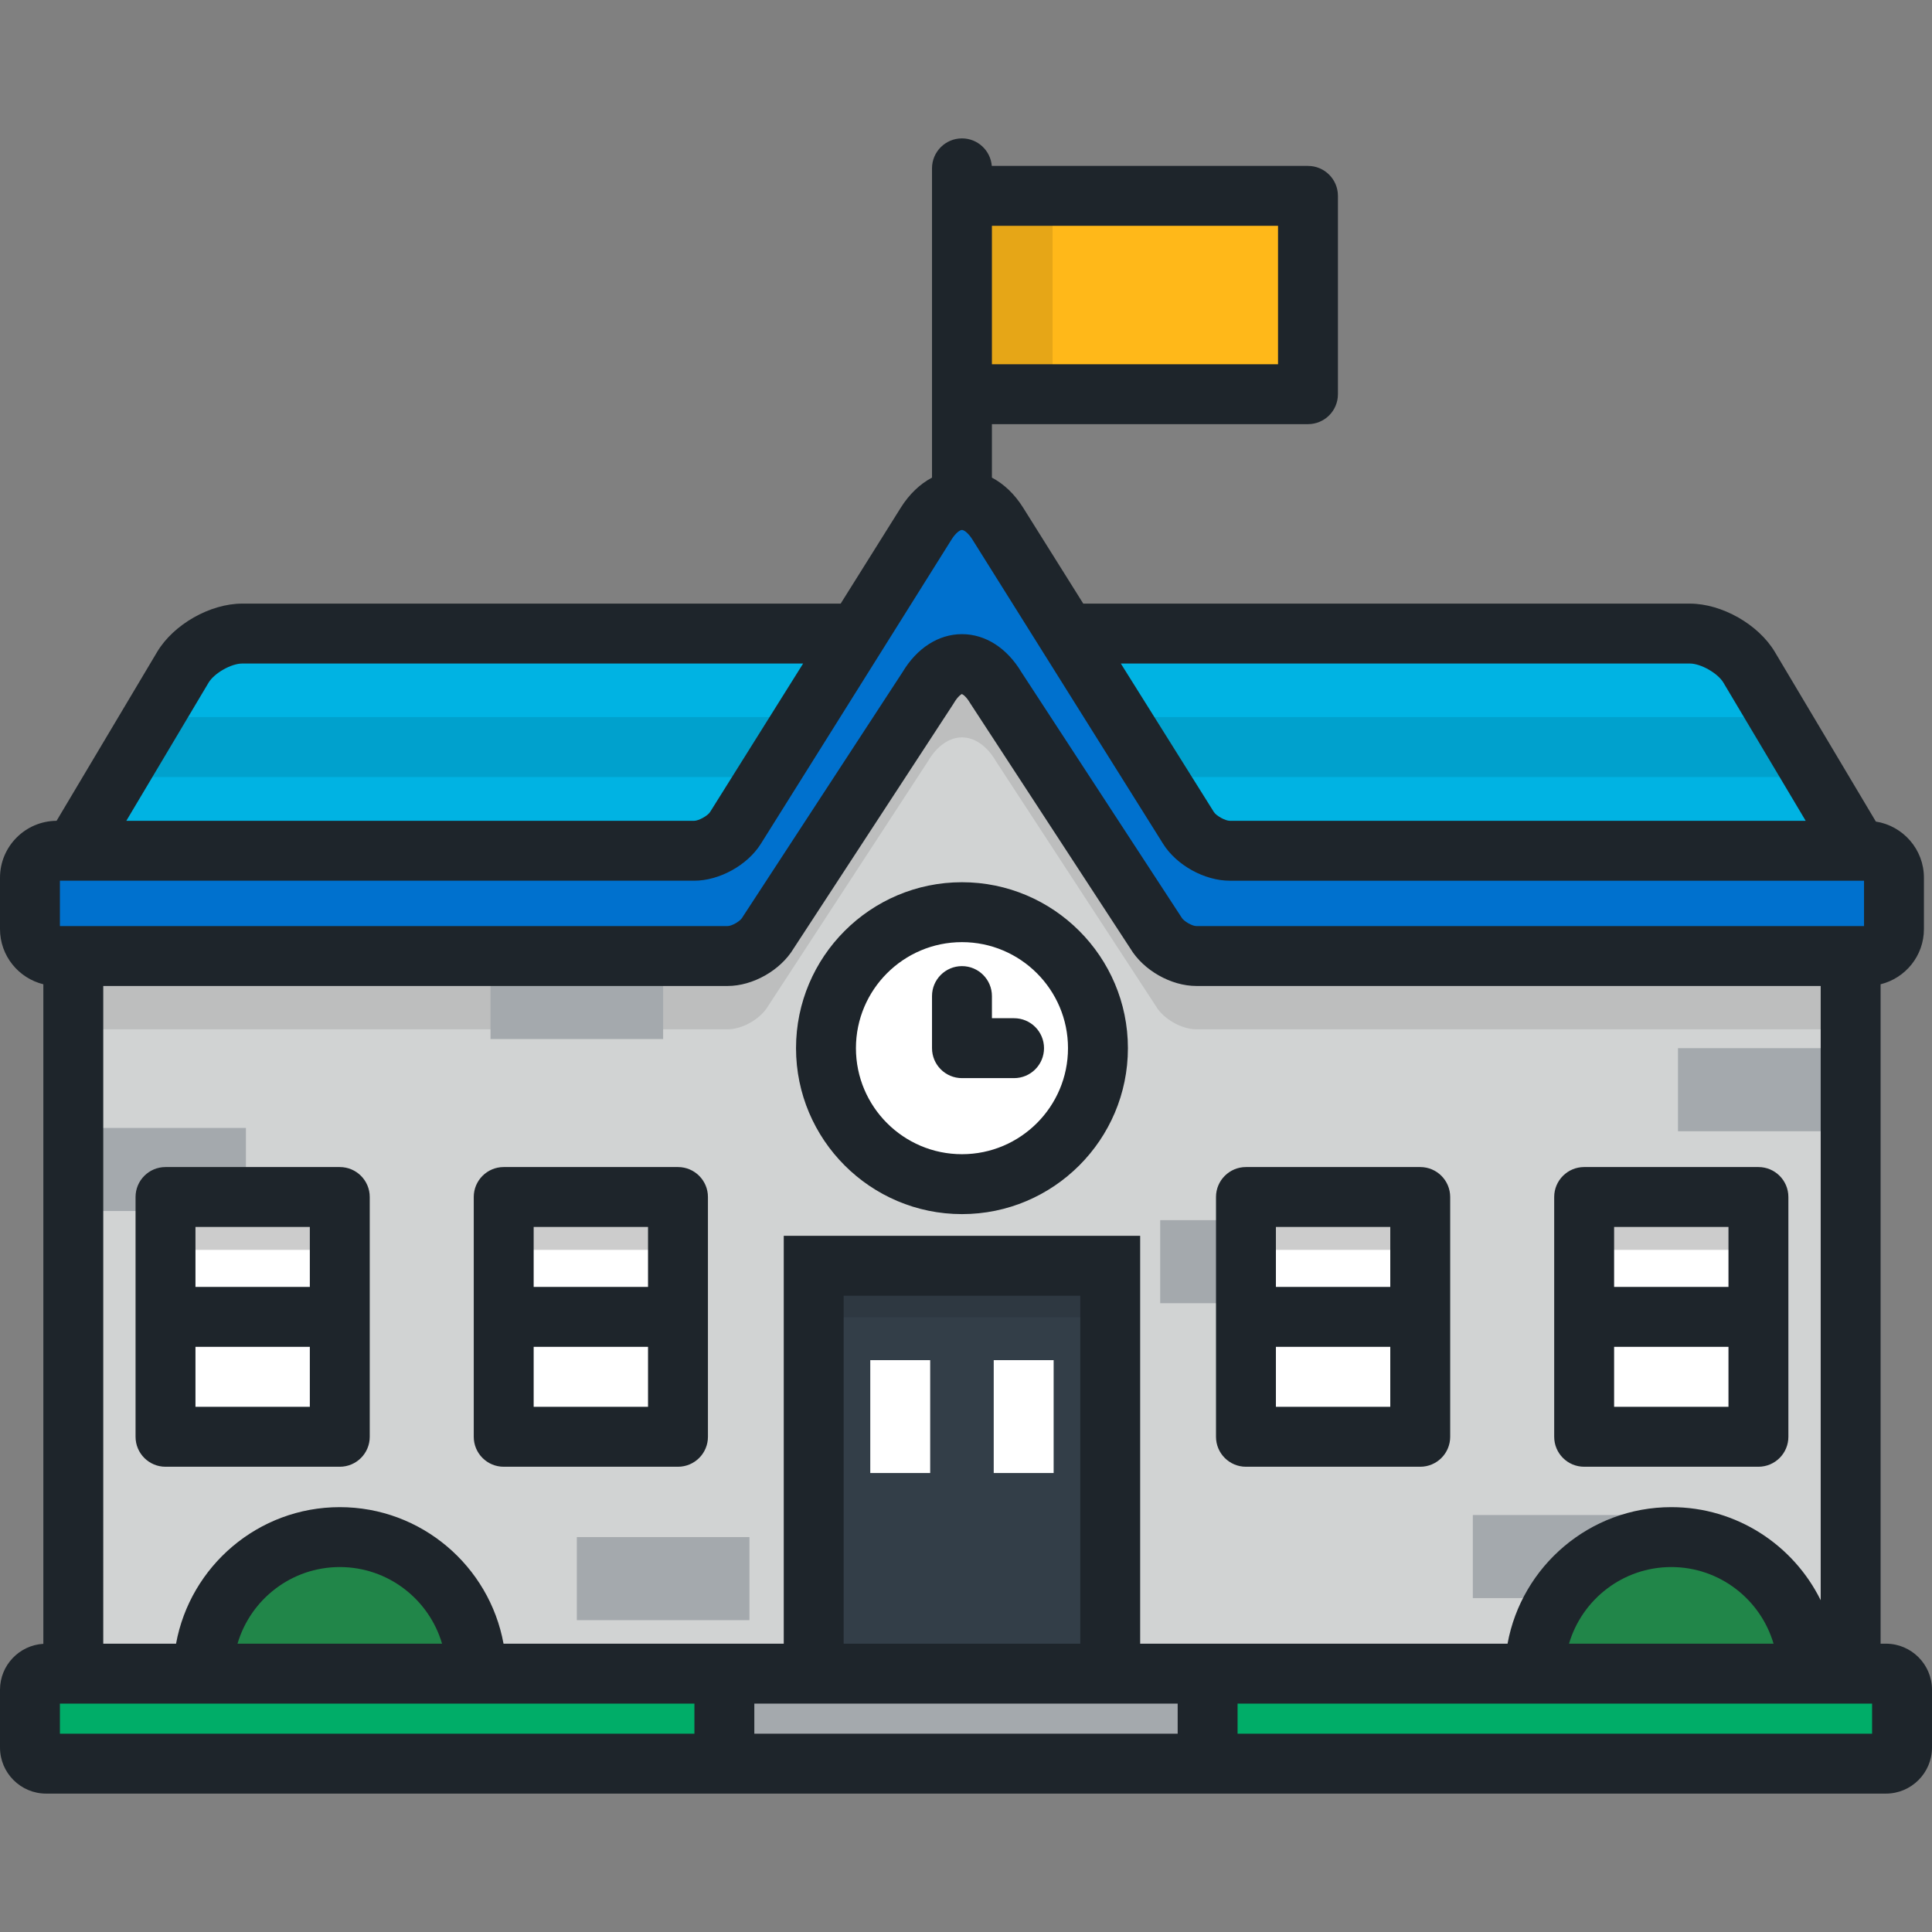 <?xml version="1.0" encoding="iso-8859-1"?>
<!-- Uploaded to: SVG Repo, www.svgrepo.com, Generator: SVG Repo Mixer Tools -->
<svg version="1.1" id="Layer_1" xmlns="http://www.w3.org/2000/svg" xmlns:xlink="http://www.w3.org/1999/xlink" 
	 viewBox="0 0 512 512" xml:space="preserve">
<rect x="0" y="0" width="512" height="512" fill="#808080" stroke="none"/>
<path style="fill:#00B3E3;" d="M463.54,176.842c-2.929-4.917-10.004-8.938-15.724-8.938H64.186c-5.722,0-12.799,4.022-15.726,8.938
	l-29.991,50.363c-2.928,4.916-0.642,8.938,5.079,8.938h464.904c5.721,0,8.007-4.022,5.081-8.938L463.54,176.842z"/>
<path style="opacity:0.1;enable-background:new    ;" d="M31.141,205.922h187.752v-15.877H40.597L31.141,205.922z M471.403,190.045
	H290.971v15.877h189.887L471.403,190.045z"/>
<polygon style="fill:#D1D3D3;" points="308.986,233.601 254.929,146.839 200.873,233.601 19.425,233.601 19.425,443.53 
	490.431,443.53 490.431,233.601 "/>
<path style="opacity:0.1;enable-background:new    ;" d="M325.892,244.88c-3.927,0-8.847-2.723-10.93-6.05l-3.277-5.228h-2.7
	L258.61,152.75c-2.403-1.085-4.962-1.083-7.365,0.002l-50.373,80.85h-2.694l-3.277,5.228c-2.085,3.328-7.004,6.05-10.931,6.05
	H19.425v27.897h173.408c3.927,0,8.754-2.777,10.728-6.173l42.345-64.836c4.963-8.468,13.088-8.468,18.051,0l42.345,64.836
	c1.974,3.396,6.801,6.173,10.728,6.173h173.401V244.88H325.892z"/>
<g>
	<rect x="444.685" y="277.775" style="fill:#A4A9AD;" width="45.747" height="22.015"/>
	<rect x="307.465" y="323.353" style="fill:#A4A9AD;" width="45.747" height="22.013"/>
	<rect x="390.312" y="401.5" style="fill:#A4A9AD;" width="45.747" height="22.013"/>
	<rect x="152.865" y="407.343" style="fill:#A4A9AD;" width="45.747" height="22.014"/>
	<rect x="19.425" y="298.913" style="fill:#A4A9AD;" width="45.747" height="22.014"/>
	<rect x="129.991" y="253.346" style="fill:#A4A9AD;" width="45.747" height="22.013"/>
</g>
<rect x="215.643" y="335.441" style="fill:#333E48;" width="78.581" height="108.091"/>
<rect x="215.643" y="335.441" style="opacity:0.1;enable-background:new    ;" width="78.581" height="13.662"/>
<g>
	<rect x="230.631" y="360.453" style="fill:#FFFFFF;" width="15.877" height="29.912"/>
	<rect x="263.348" y="360.453" style="fill:#FFFFFF;" width="15.877" height="29.912"/>
	<rect x="133.484" y="317.214" style="fill:#FFFFFF;" width="46.184" height="63.54"/>
</g>
<rect x="133.484" y="317.214" style="opacity:0.2;enable-background:new    ;" width="46.184" height="14.012"/>
<rect x="43.863" y="317.214" style="fill:#FFFFFF;" width="46.184" height="63.54"/>
<rect x="43.863" y="317.214" style="opacity:0.2;enable-background:new    ;" width="46.184" height="14.012"/>
<rect x="330.19" y="317.214" style="fill:#FFFFFF;" width="46.184" height="63.54"/>
<rect x="330.19" y="317.214" style="opacity:0.2;enable-background:new    ;" width="46.184" height="14.012"/>
<rect x="419.811" y="317.214" style="fill:#FFFFFF;" width="46.184" height="63.54"/>
<rect x="419.811" y="317.214" style="opacity:0.2;enable-background:new    ;" width="46.184" height="14.012"/>
<rect x="254.933" y="51.908" style="fill:#FFB819;" width="91.695" height="52.554"/>
<rect x="254.933" y="51.908" style="opacity:0.1;enable-background:new    ;" width="24.006" height="52.554"/>
<path style="fill:#0071CE;" d="M264.411,138.744c-5.213-8.317-13.744-8.317-18.957,0l-50.552,80.665
	c-2.085,3.327-7.004,6.05-10.931,6.05H15.078c-3.926,0-7.139,3.212-7.139,7.138v13.618c0,3.926,3.214,7.139,7.139,7.139h177.756
	c3.927,0,8.754-2.777,10.728-6.172l42.345-64.837c4.963-8.469,13.088-8.469,18.051,0l42.345,64.837
	c1.974,3.395,6.801,6.172,10.728,6.172h177.752c3.927,0,7.14-3.214,7.14-7.139v-13.618c0-3.926-3.214-7.138-7.14-7.138h-168.89
	c-3.927,0-8.847-2.722-10.93-6.05L264.411,138.744z"/>
<circle style="fill:#FFFFFF;" cx="254.933" cy="277.775" r="36.041"/>
<path style="fill:#00AD68;" d="M504.061,463.109c0,2.352-1.923,4.276-4.275,4.276H12.215c-2.352,0-4.276-1.924-4.276-4.276v-15.302
	c0-2.352,1.924-4.276,4.276-4.276h487.571c2.352,0,4.275,1.924,4.275,4.276V463.109z"/>
<rect x="191.965" y="443.532" style="fill:#A4A9AD;" width="128.065" height="23.855"/>
<g>
	<path style="fill:#218649;" d="M479.093,443.53c0-19.984-16.2-36.184-36.184-36.184c-19.984,0-36.184,16.2-36.184,36.184H479.093z"
		/>
	<path style="fill:#218649;" d="M126.231,443.53c0-19.984-16.2-36.184-36.184-36.184s-36.184,16.2-36.184,36.184H126.231z"/>
</g>
<path style="fill:#1E252B;" d="M376.376,309.281h-46.184c-4.384,0-7.939,3.554-7.939,7.939v63.543c0,4.384,3.554,7.939,7.939,7.939
	h46.184c4.384,0,7.939-3.554,7.939-7.939v-63.543C384.314,312.835,380.76,309.281,376.376,309.281z M368.437,372.824H338.13V356.93
	h30.307V372.824z M368.437,341.053H338.13v-15.895h30.307V341.053z M473.94,317.219c0-4.384-3.554-7.939-7.939-7.939h-46.184
	c-4.384,0-7.939,3.554-7.939,7.939v63.543c0,4.384,3.554,7.939,7.939,7.939h46.184c4.384,0,7.939-3.554,7.939-7.939V317.219z
	 M458.063,372.824h-30.307V356.93h30.307V372.824z M458.063,341.053h-30.307v-15.895h30.307V341.053z M90.047,309.281H43.862
	c-4.384,0-7.939,3.554-7.939,7.939v63.543c0,4.384,3.554,7.939,7.939,7.939h46.184c4.384,0,7.939-3.554,7.939-7.939v-63.543
	C97.986,312.835,94.432,309.281,90.047,309.281z M82.109,372.824H51.801V356.93h30.307v15.894H82.109z M82.109,341.053H51.801
	v-15.895h30.307v15.895H82.109z M499.786,435.592h-1.408v-174.75c6.582-1.618,11.483-7.553,11.483-14.626v-13.618
	c0-7.515-5.534-13.745-12.738-14.877l-26.765-44.942c-4.351-7.305-14.044-12.814-22.544-12.814H287.078l-15.942-25.437
	c-2.232-3.562-5.077-6.268-8.268-7.954v-14.17h83.76c4.384,0,7.939-3.554,7.939-7.939V51.91c0-4.384-3.554-7.939-7.939-7.939
	h-83.792c-0.329-4.083-3.74-7.295-7.906-7.295c-4.384,0-7.939,3.554-7.939,7.939v81.958c-3.189,1.687-6.034,4.394-8.266,7.954
	l-15.941,25.437h-158.6c-8.504,0-18.197,5.509-22.547,12.815l-26.645,44.745C6.718,217.571,0,224.312,0,232.597v13.618
	c0,7.075,4.904,13.01,11.487,14.627v174.786C5.09,436.009,0,441.318,0,447.806v15.302c0,6.735,5.48,12.215,12.215,12.215h487.571
	c6.735,0,12.214-5.48,12.214-12.215v-15.302C512,441.071,506.52,435.592,499.786,435.592z M262.869,59.849h75.822v36.677H262.87
	L262.869,59.849L262.869,59.849z M447.816,175.841c2.916,0,7.41,2.555,8.904,5.062l21.807,36.617H325.892
	c-1.18,0-3.577-1.325-4.203-2.327l-24.661-39.352L447.816,175.841L447.816,175.841z M55.281,180.903
	c1.492-2.506,5.987-5.061,8.905-5.061h148.651l-24.66,39.351c-0.627,1-3.023,2.328-4.204,2.328H33.475L55.281,180.903z
	 M15.877,233.397h168.095c6.682,0,14.108-4.11,17.657-9.773l50.552-80.665c1.157-1.846,2.279-2.515,2.752-2.515
	c0.472,0,1.595,0.67,2.752,2.515l50.551,80.663c3.548,5.664,10.974,9.775,17.659,9.775h168.093v12.019H317.03
	c-1.105,0-3.309-1.268-3.864-2.224l-42.465-65.039c-3.829-6.421-9.565-10.097-15.769-10.097c-6.204,0-11.941,3.677-15.769,10.096
	l-42.249,64.691l-0.216,0.349c-0.556,0.956-2.76,2.225-3.866,2.225H15.877V233.397z M442.909,399.408
	c-21.618,0-39.642,15.632-43.393,36.184h-97.36V327.504h-94.454v108.089h-74.262c-3.751-20.552-21.775-36.184-43.393-36.184
	s-39.642,15.632-43.393,36.184h-19.29V261.294h165.47c6.701,0,14.005-4.156,17.467-9.912l42.253-64.695l0.202-0.327
	c1.063-1.814,1.989-2.378,2.124-2.432c0.24,0.054,1.166,0.618,2.229,2.432l42.453,65.019c3.461,5.757,10.766,9.914,17.468,9.914
	h165.471v162.788C475.298,409.48,460.261,399.408,442.909,399.408z M470.01,435.592h-54.203
	c3.439-11.722,14.283-20.307,27.101-20.307C455.727,415.285,466.571,423.871,470.01,435.592z M286.279,343.381v92.212h-62.7v-92.212
	H286.279z M117.149,435.592H62.945c3.439-11.722,14.283-20.307,27.101-20.307C102.866,415.285,113.71,423.871,117.149,435.592z
	 M184.028,459.446H15.877v-7.978h168.151V459.446z M312.094,459.446H199.905v-7.978h112.189V459.446z M496.123,459.446H327.971
	v-7.978h168.151v7.978H496.123z M254.932,233.799c-24.25,0-43.977,19.728-43.977,43.976c0,24.25,19.728,43.977,43.977,43.977
	c24.249,0,43.976-19.728,43.976-43.977C298.908,253.527,279.181,233.799,254.932,233.799z M254.932,305.876
	c-15.495,0-28.1-12.605-28.1-28.1c0-15.494,12.605-28.099,28.1-28.099c15.494,0,28.099,12.605,28.099,28.099
	C283.031,293.27,270.426,305.876,254.932,305.876z M268.737,269.837h-5.866v-5.866c0-4.384-3.554-7.939-7.939-7.939
	s-7.939,3.554-7.939,7.939v13.805c0,4.384,3.554,7.939,7.939,7.939h13.805c4.384,0,7.939-3.554,7.939-7.939
	S273.121,269.837,268.737,269.837z M179.672,309.281h-46.184c-4.384,0-7.939,3.554-7.939,7.939v63.543
	c0,4.384,3.554,7.939,7.939,7.939h46.184c4.384,0,7.939-3.554,7.939-7.939v-63.543C187.611,312.835,184.058,309.281,179.672,309.281
	z M171.734,372.824h-30.307V356.93h30.307V372.824z M171.734,341.053h-30.307v-15.895h30.307V341.053z"/>
</svg>